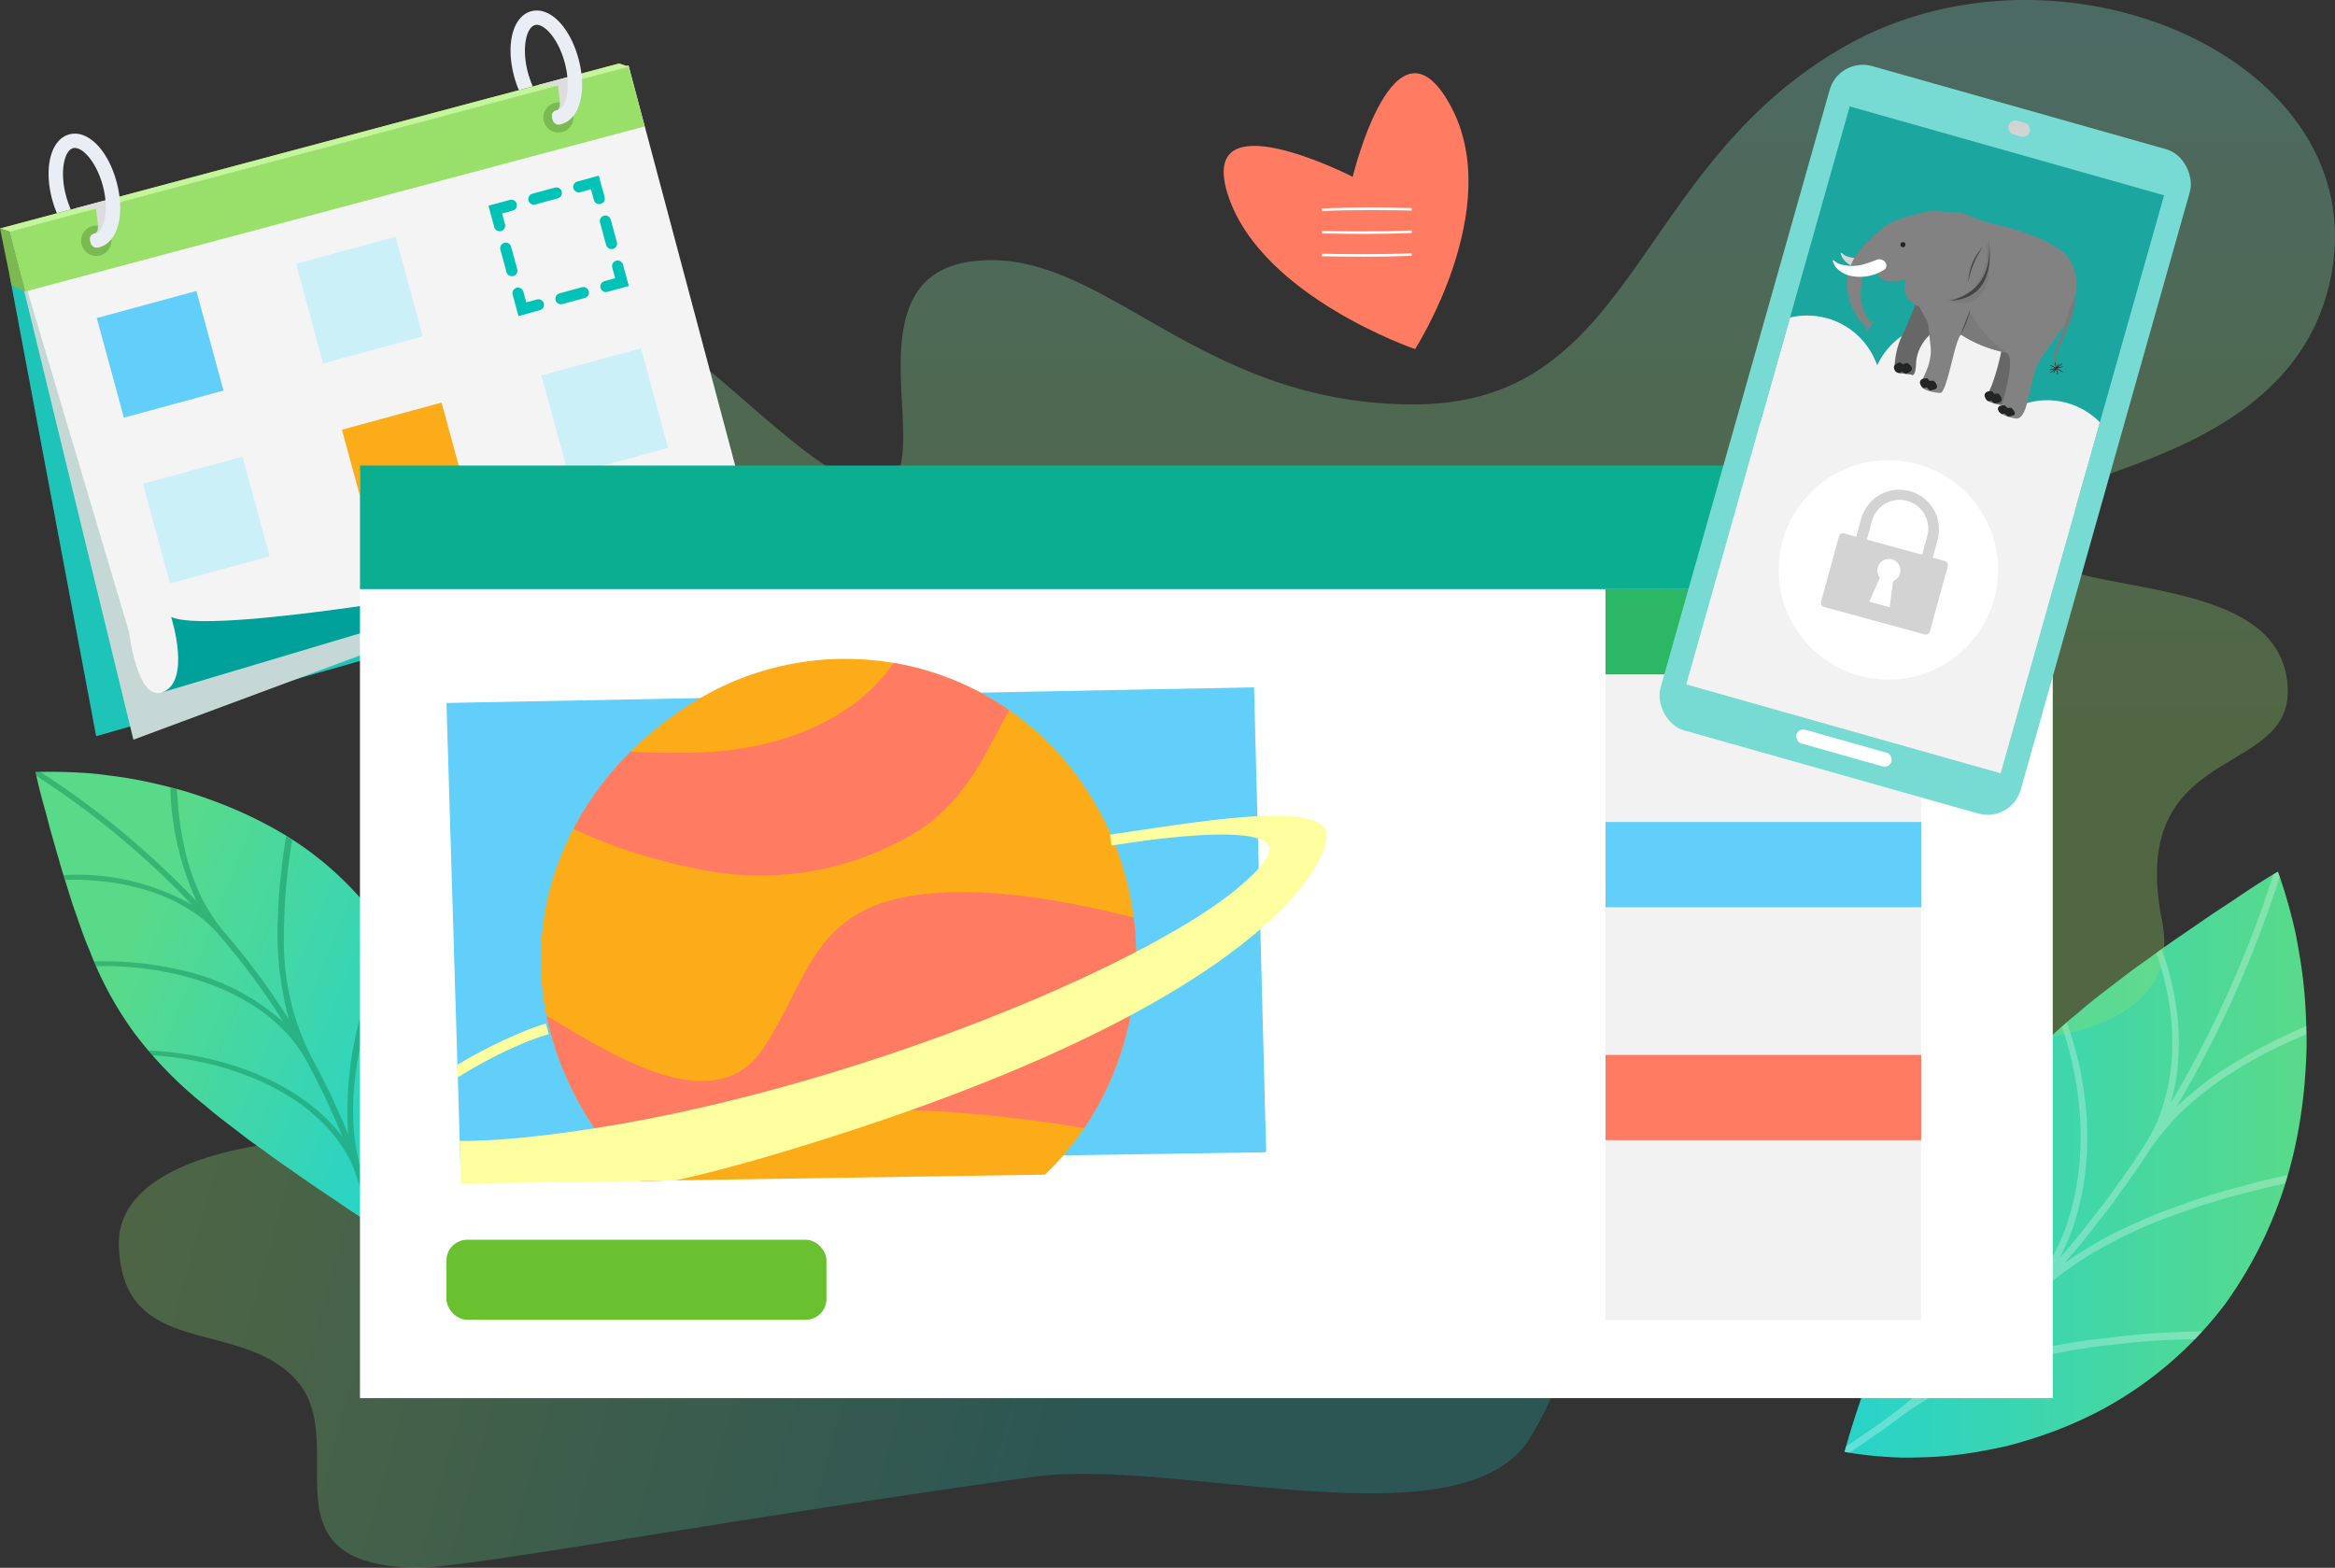 <svg xmlns="http://www.w3.org/2000/svg" xmlns:xlink="http://www.w3.org/1999/xlink" width="210.168" height="141.132" viewBox="0 0 210.168 141.132">
  <rect x="0" y="0" width="210.168" height="141.132" fill="#333333" stroke="none"/>
  <defs>
    <style>
      .cls-1, .cls-21, .cls-22 {
        fill: none;
      }

      .cls-1 {
        clip-rule: evenodd;
      }

      .cls-2 {
        isolation: isolate;
      }

      .cls-3, .cls-7 {
        opacity: 0.3;
      }

      .cls-3 {
        fill: url(#linear-gradient);
      }

      .cls-4 {
        fill: url(#linear-gradient-2);
      }

      .cls-5 {
        opacity: 0.45;
      }

      .cls-30, .cls-6 {
        fill: #fff;
      }

      .cls-6 {
        opacity: 0.6;
      }

      .cls-8 {
        fill: url(#linear-gradient-3);
      }

      .cls-9 {
        fill: #1ec4b8;
      }

      .cls-10 {
        fill: #edded8;
      }

      .cls-11, .cls-20 {
        mix-blend-mode: multiply;
      }

      .cls-12 {
        fill: #c5d8d6;
      }

      .cls-13 {
        fill: #f4f4f4;
      }

      .cls-14 {
        fill: #fc7851;
      }

      .cls-15 {
        fill: #bff79a;
      }

      .cls-16 {
        fill: #7aba50;
      }

      .cls-17 {
        fill: #98e069;
      }

      .cls-18, .cls-20 {
        fill: #ddd;
      }

      .cls-19 {
        fill: #e9eef4;
      }

      .cls-21, .cls-22 {
        stroke: #00c2b7;
        stroke-linecap: round;
        stroke-miterlimit: 10;
      }

      .cls-22 {
        stroke-dasharray: 2.098 2.098;
      }

      .cls-23 {
        fill: #ccf0f8;
      }

      .cls-24, .cls-31 {
        fill: #61cffa;
      }

      .cls-25 {
        fill: #fdac19;
      }

      .cls-26 {
        fill: #00a19b;
      }

      .cls-27 {
        fill: url(#linear-gradient-4);
      }

      .cls-28 {
        fill: #17915d;
        opacity: 0.5;
      }

      .cls-29 {
        fill: #ff7b61;
      }

      .cls-31 {
        fill-rule: evenodd;
      }

      .cls-32 {
        fill: #69c130;
      }

      .cls-33 {
        clip-path: url(#clip-path);
      }

      .cls-34 {
        fill: #feff9f;
      }

      .cls-35 {
        fill: #f2f2f2;
      }

      .cls-36 {
        fill: #2cb764;
      }

      .cls-37 {
        fill: #0baf8f;
      }

      .cls-38 {
        fill: #77dbd3;
      }

      .cls-39 {
        fill: #1ba69f;
      }

      .cls-40 {
        fill: #d7d6d5;
      }

      .cls-41 {
        fill: #686767;
      }

      .cls-42 {
        fill: #232424;
      }

      .cls-43 {
        fill: #838283;
      }

      .cls-44 {
        fill: #7a7a7a;
      }

      .cls-45 {
        fill: #444;
      }

      .cls-46 {
        fill: #313232;
      }

      .cls-47 {
        fill: #d3d3d3;
      }
    </style>
    <linearGradient id="linear-gradient" x1="97.414" y1="127.142" x2="2.238" y2="100.514" gradientUnits="userSpaceOnUse">
      <stop offset="0" stop-color="#1ba69f"/>
      <stop offset="0.112" stop-color="#2aad98"/>
      <stop offset="0.72" stop-color="#79d276"/>
      <stop offset="1" stop-color="#98e069"/>
    </linearGradient>
    <linearGradient id="linear-gradient-2" x1="166.021" y1="104.844" x2="207.613" y2="104.844" gradientUnits="userSpaceOnUse">
      <stop offset="0" stop-color="#27d3c9"/>
      <stop offset="1" stop-color="#59da89"/>
    </linearGradient>
    <linearGradient id="linear-gradient-3" x1="407.368" y1="-5.864" x2="407.368" y2="66.539" gradientTransform="matrix(-0.917, 0, 0, 1, 495.4, 0)" gradientUnits="userSpaceOnUse">
      <stop offset="0" stop-color="#82ede2"/>
      <stop offset="0.085" stop-color="#84ecd7"/>
      <stop offset="0.712" stop-color="#92e388"/>
      <stop offset="1" stop-color="#98e069"/>
    </linearGradient>
    <linearGradient id="linear-gradient-4" x1="40.484" y1="93.464" x2="11.264" y2="86.939" gradientTransform="translate(14.023 -2.42) rotate(9.105)" xlink:href="#linear-gradient-2"/>
    <clipPath id="clip-path">
      <path class="cls-1" d="M116.582,105.391l-75.093,1.161-1.3-43.038s37.364-23.6,73.835-10.377S116.582,105.391,116.582,105.391Z"/>
    </clipPath>
  </defs>
  <title>learning-clicks-image</title>
  <g class="cls-2">
    <g id="Layer_1" data-name="Layer 1">
      <g>
        <path class="cls-3" d="M43.574,104.013c-9.351-3.049-33.226-2.162-32.879,8.131s10.828,6.432,15.95,12.069-3.556,16.67,10.871,16.918c4.232.073,28.936-4.515,55.558-8.2,12.865-1.78,38.7,6.447,44.7-3.584C163.824,85.814,43.574,104.013,43.574,104.013Z"/>
        <path class="cls-4" d="M179.321,99.156a48.348,48.348,0,0,0-5.607,9.9c-.8,1.687-1.454,3.486-2.136,5.161-.331.85-.635,1.711-.935,2.549-.314.819-.609,1.633-.887,2.433l-1.53,4.481-.631,1.966c-.2.607-.389,1.168-.559,1.677-.668,2.064-1.015,3.371-1.015,3.371a30.091,30.091,0,0,0,3.324.417c.529.041,1.115.077,1.755.1q.942.011,2.031-.029a33.16,33.16,0,0,0,4.837-.485c.875-.149,1.785-.329,2.724-.544.926-.234,1.866-.521,2.835-.838a36.421,36.421,0,0,0,5.893-2.548,34.432,34.432,0,0,0,10.815-9.315,37.922,37.922,0,0,0,6.149-13.4,44.415,44.415,0,0,0,1.067-6.771c.083-1.092.145-2.147.162-3.176,0-1.039-.031-2.04-.079-3a41.94,41.94,0,0,0-.575-5.221q-.193-1.161-.4-2.156c-.156-.671-.312-1.284-.46-1.835-.595-2.2-1.072-3.431-1.072-3.431s-1.109.64-2.833,1.781l-1.4.942-1.645,1.08-3.726,2.559c-.665.462-1.338.945-2.012,1.448-.694.493-1.409.995-2.107,1.524-1.37,1.073-2.858,2.143-4.215,3.342A45.569,45.569,0,0,0,179.321,99.156Z"/>
        <g class="cls-5">
          <path class="cls-6" d="M185.587,92.432l.448-.4a35.5,35.5,0,0,1,1.1,3.776,34.259,34.259,0,0,1,.707,5.2,27.562,27.562,0,0,1-.021,2.954,23.611,23.611,0,0,1-.353,3.1,28.1,28.1,0,0,1-.787,3.13,19.723,19.723,0,0,1-1.283,3.048c.664-.8,1.365-1.559,2-2.387l1.921-2.46c.63-.828,1.22-1.693,1.832-2.537.3-.427.612-.845.9-1.279l.858-1.315a16.348,16.348,0,0,0,1.218-2.217,18.938,18.938,0,0,0,.793-2.354,18.015,18.015,0,0,0,.6-4.746,21.28,21.28,0,0,0-.429-4.431,23.647,23.647,0,0,0-1.01-3.722l.48-.349a25.614,25.614,0,0,1,1.449,6.29,20.855,20.855,0,0,1,.042,3.73c-.047.64-.115,1.292-.223,1.94-.123.638-.276,1.279-.463,1.919a100.246,100.246,0,0,0,9.258-20.613l.4-.238h0l.166.461a100.923,100.923,0,0,1-9.317,20.747q.691-.677,1.436-1.277c.48-.411.964-.805,1.464-1.173.986-.746,2.063-1.377,3.057-1.991a50.953,50.953,0,0,1,5.75-2.863c.006.237.011.478.016.718-1.053.468-2.278,1-3.523,1.637s-2.507,1.392-3.8,2.222a30.194,30.194,0,0,0-3.681,2.905,18.266,18.266,0,0,0-1.662,1.778,17.962,17.962,0,0,0-1.53,2.009l-.864,1.323c-.294.437-.607.858-.91,1.287-.616.85-1.209,1.72-1.843,2.553l-1.933,2.476c-.636.833-1.342,1.6-2.009,2.4.871-.643,1.814-1.182,2.715-1.729a29.75,29.75,0,0,1,2.792-1.455c.957-.427,1.862-.864,2.8-1.229s1.879-.7,2.777-1.012c1.786-.639,3.534-1.132,5.079-1.534,1.52-.421,2.865-.73,3.9-.943l-.235.749c-1.263.255-2.873.676-4.779,1.176-1.889.514-3.948,1.2-6.117,2.008a41.3,41.3,0,0,0-6.427,3.1,28.127,28.127,0,0,0-5.96,4.684c-.557.626-1.176,1.184-1.762,1.778s-1.181,1.18-1.788,1.75l-1.851,1.671-.926.836c-.313.273-.638.53-.956.8a46.154,46.154,0,0,1,14.479-3.883c2.188-.284,4.146-.444,5.678-.507s2.563-.1,2.948-.086l-.641.7c-.82.021-2.381.03-4.315.181-.975.068-2.025.19-3.176.314s-2.37.286-3.614.508c-1.23.239-2.556.459-3.851.789q-.977.242-1.947.546-.995.274-1.976.619t-1.935.775c-.643.279-1.3.559-1.928.888a20.966,20.966,0,0,0-1.865,1.082,21.611,21.611,0,0,0-1.839,1.233c-1.5,1.175-3.092,2.208-4.656,3.282l-.452-.08.131-.475c1.554-1.067,3.134-2.093,4.625-3.26a18.211,18.211,0,0,0,1.687-1.428,21.233,21.233,0,0,0,1.435-1.64,18.308,18.308,0,0,0,1.236-1.748c.364-.616.7-1.243,1-1.875s.575-1.268.82-1.905c.228-.657.427-1.315.6-1.967a23.915,23.915,0,0,0,.73-3.846,33.728,33.728,0,0,0,.189-3.585,30.56,30.56,0,0,0-.2-3.132,28.912,28.912,0,0,0-.723-4.109l.391-.621a25.79,25.79,0,0,1,.634,2.815,34.512,34.512,0,0,1,.468,5.565,28.189,28.189,0,0,1-.934,7.12,20.894,20.894,0,0,1-1.329,3.706,19.1,19.1,0,0,1-2.05,3.509c.316-.264.639-.519.95-.79l.92-.831,1.839-1.661c.6-.566,1.184-1.159,1.777-1.738s1.2-1.144,1.751-1.767a19.031,19.031,0,0,0,2.351-3.09,23.718,23.718,0,0,0,1.618-3.424,24.117,24.117,0,0,0,1.32-7.1,28.589,28.589,0,0,0-.46-6.349A29.967,29.967,0,0,0,185.587,92.432Z"/>
        </g>
        <g class="cls-7">
          <path class="cls-8" d="M139.267,87.963c-8.948-2.937-18.62-6.132-27.479-2.926-7.288,2.637-28.075-1.573-30.85-3.432C68.011,72.942,31.343,73.3,33.526,67.276c2.34-6.459,10.787-9.707,16.732-6.434A17.673,17.673,0,0,1,38.88,43.354,17.555,17.555,0,0,1,52.623,27.728c7.264-1.363,19.769,16,26.22,16S75.549,25.2,87.353,23.547,107.5,36.511,127.431,36.4,146.94,14.907,166.192,4.091s47.087,1.136,43.692,20.386-31,17.815-28.7,23.754S203.8,50.807,205.76,60.685,191.221,65.977,194.6,82.88,158.132,94.154,139.267,87.963Z"/>
        </g>
        <g>
          <polygon class="cls-9" points="8.654 66.27 66.411 49.794 55.512 8.005 0.879 24.869 8.654 66.27"/>
          <polyline class="cls-10" points="66.054 46.492 56.595 6.011 56.595 6.011"/>
          <polyline class="cls-10" points="66.054 46.492 56.595 6.011 56.595 6.011"/>
          <g class="cls-11">
            <polyline class="cls-10" points="66.054 46.492 56.595 6.011 56.595 6.011"/>
          </g>
          <polyline class="cls-12" points="0.879 20.862 12.007 66.585 66.054 46.492 56.595 6.011 56.595 6.011"/>
          <path class="cls-13" d="M15.405,55.536c3.662,5.947,52.1-8.627,52.1-8.627L56.573,5.889.856,20.74,11.611,56.882s.717,6.08,2.883,5.475C17.676,61.471,15.405,55.536,15.405,55.536Z"/>
          <polygon class="cls-14" points="0.879 20.862 56.595 6.011 55.716 5.712 0 20.564 0.879 20.862"/>
          <polygon class="cls-15" points="0.879 20.862 56.595 6.011 55.716 5.712 0 20.564 0.879 20.862"/>
          <polygon class="cls-16" points="1.052 25.716 2.312 26.24 0.882 20.873 0.003 20.574 1.052 25.716"/>
          <rect class="cls-17" x="0.621" y="13.343" width="57.662" height="5.555" transform="translate(-3.158 8.13) rotate(-14.926)"/>
          <path class="cls-16" d="M51.566,10.226a1.352,1.352,0,1,1-1.655-.959A1.351,1.351,0,0,1,51.566,10.226Z"/>
          <path class="cls-16" d="M9.986,21.323a1.364,1.364,0,1,1-1.669-.967A1.363,1.363,0,0,1,9.986,21.323Z"/>
          <g class="cls-11">
            <path class="cls-18" d="M50.1,9.926c.5-.194.233-1,.12-2.213L48.39,7.665l3.536-.943c.429,2.147-.065,3.906-1.36,4.405a.566.566,0,0,1-.831-.369C49.46,10.046,50.1,9.926,50.1,9.926Z"/>
          </g>
          <path class="cls-19" d="M47.95,7.778,46.7,8.111a9.594,9.594,0,0,1-.428-1.248c-.771-2.9-.106-5.411,1.549-5.852s3.483,1.41,4.255,4.305.106,5.411-1.548,5.852a.567.567,0,0,1-.788-.456c-.2-.737.457-.788.457-.788.782-.208,1.22-2.082.635-4.276s-1.9-3.6-2.68-3.393-1.221,2.082-.636,4.276A10.973,10.973,0,0,0,47.95,7.778Z"/>
          <path class="cls-20" d="M8.524,21.009c.5-.193.233-1,.12-2.212L6.81,18.749l3.537-.943c.429,2.147-.065,3.906-1.361,4.4a.565.565,0,0,1-.831-.369C7.88,21.13,8.524,21.009,8.524,21.009Z"/>
          <path class="cls-19" d="M6.37,18.862l-1.249.332a9.632,9.632,0,0,1-.428-1.247c-.772-2.895-.106-5.411,1.549-5.852S9.726,13.5,10.5,16.4s.106,5.411-1.548,5.851a.566.566,0,0,1-.787-.456c-.2-.736.456-.787.456-.787.782-.209,1.22-2.082.636-4.277s-1.9-3.6-2.681-3.393-1.221,2.083-.636,4.277A10.973,10.973,0,0,0,6.37,18.862Z"/>
          <g>
            <g>
              <polyline class="cls-21" points="46.624 26.388 47.018 27.835 48.465 27.441"/>
              <line class="cls-22" x1="50.489" y1="26.89" x2="53.525" y2="26.064"/>
              <polyline class="cls-21" points="54.537 25.789 55.984 25.395 55.59 23.947"/>
              <line class="cls-22" x1="55.04" y1="21.923" x2="54.213" y2="18.887"/>
              <polyline class="cls-21" points="53.938 17.875 53.544 16.428 52.096 16.822"/>
              <line class="cls-22" x1="50.073" y1="17.373" x2="47.037" y2="18.199"/>
              <polyline class="cls-21" points="46.025 18.475 44.577 18.869 44.971 20.316"/>
              <line class="cls-22" x1="45.522" y1="22.34" x2="46.348" y2="25.376"/>
            </g>
            <rect class="cls-23" x="27.701" y="22.366" width="9.293" height="9.293" transform="translate(70.654 44.582) rotate(164.774)"/>
            <rect class="cls-24" x="9.768" y="27.247" width="9.293" height="9.293" transform="translate(36.699 58.882) rotate(164.774)"/>
            <rect class="cls-23" x="49.787" y="32.407" width="9.293" height="9.293" transform="translate(116.687 58.511) rotate(164.774)"/>
            <rect class="cls-25" x="31.854" y="37.288" width="9.293" height="9.293" transform="matrix(-0.965, 0.263, -0.263, -0.965, 82.732, 72.811)"/>
            <rect class="cls-23" x="13.921" y="42.169" width="9.293" height="9.293" transform="translate(48.777 87.112) rotate(164.774)"/>
          </g>
          <path class="cls-26" d="M14.494,62.357l11.782-3.516L51.04,51.45s-31.427,6-35.635,4.086C15.405,55.536,17.318,61.514,14.494,62.357Z"/>
        </g>
        <g>
          <path class="cls-27" d="M33.532,82.164a23.353,23.353,0,0,1,4.24,10.13,24.363,24.363,0,0,1,.24,4.917c-.044.784-.1,1.539-.2,2.271-.119.738-.257,1.446-.408,2.12a23.881,23.881,0,0,1-1.122,3.648q-.309.8-.613,1.489c-.221.46-.435.879-.635,1.254a23.673,23.673,0,0,1-1.383,2.323s-.953-.568-2.418-1.552l-1.186-.811-1.4-.931-3.158-2.189c-.564-.394-1.132-.8-1.7-1.227-.587-.418-1.192-.845-1.778-1.289-1.147-.9-2.405-1.8-3.526-2.782a36.271,36.271,0,0,1-6.305-6.424,31.614,31.614,0,0,1-4.115-7.546c-.559-1.27-.973-2.607-1.428-3.858-.216-.634-.407-1.273-.6-1.895S5.648,78.6,5.475,78l-.951-3.32c-.134-.513-.262-1-.381-1.454L3.8,71.988C3.391,70.462,3.2,69.5,3.2,69.5s1.146-.065,3.124.012c.5.019,1.043.048,1.638.089s1.21.124,1.88.21a39.4,39.4,0,0,1,4.438.8c.8.189,1.621.4,2.47.644.834.254,1.676.547,2.542.865a38.1,38.1,0,0,1,5.2,2.374A29.3,29.3,0,0,1,33.532,82.164Z"/>
          <path class="cls-28" d="M26.3,75.6l-.54-.349c-.144.809-.3,1.866-.427,3.077-.146,1.226-.281,2.62-.309,4.078a29.188,29.188,0,0,0,.993,9.387,65.163,65.163,0,0,0-5.839-7.9A12.919,12.919,0,0,1,19.011,82.3a12.834,12.834,0,0,1-.938-1.633,20.554,20.554,0,0,1-1.239-3.374,31.83,31.83,0,0,1-.652-3.3c-.142-1.061-.2-2.082-.262-2.962l-.592-.157a26.1,26.1,0,0,0,2.379,10.277A76.858,76.858,0,0,0,3.63,69.487L3.2,69.5h0l.072.35A76.355,76.355,0,0,1,17.26,81.435,21.024,21.024,0,0,0,5.709,78.777l.137.431a22.985,22.985,0,0,1,3.339.129,19.809,19.809,0,0,1,3.741.722,15.666,15.666,0,0,1,3.681,1.554,15.478,15.478,0,0,1,1.675,1.133,12.4,12.4,0,0,1,1.431,1.414,64.8,64.8,0,0,1,5.8,7.847,20.462,20.462,0,0,0-9.2-4.677,32.421,32.421,0,0,0-4.445-.7c-1.359-.1-2.524-.105-3.41-.082l.186.42a29.077,29.077,0,0,1,4.145.2A26.455,26.455,0,0,1,18.1,88.321a20.427,20.427,0,0,1,5.371,2.642,18.166,18.166,0,0,1,2.284,1.994,13.5,13.5,0,0,1,1.784,2.453c.622,1.122,1.179,2.269,1.752,3.41.5,1.165,1.077,2.306,1.509,3.491-2.6-3.454-6.783-5.522-10.307-6.562a32.139,32.139,0,0,0-4.669-.975c-1.25-.165-2.17-.188-2.485-.2L13.72,95a27.516,27.516,0,0,1,3.564.442c.792.149,1.7.334,2.607.6a30.182,30.182,0,0,1,2.856.988,20.236,20.236,0,0,1,2.9,1.447c.476.282.948.585,1.412.907.441.331.873.682,1.292,1.054s.825.764,1.212,1.177a13.06,13.06,0,0,1,1.034,1.32,14.724,14.724,0,0,1,.883,1.441,12.117,12.117,0,0,1,.631,1.573c.481,1.367.816,2.766,1.194,4.156l.345.21.206-.31c-.38-1.4-.718-2.808-1.2-4.184-1.4-4.339-.892-8.724-.032-12.615.205-.962.449-1.89.707-2.763s.481-1.667.727-2.4c.475-1.451.95-2.595,1.186-3.2l-.374-.637c-.128.279-.427,1.044-.841,2.176s-.9,2.6-1.343,4.271a32.237,32.237,0,0,0-1.35,11.5c-.435-1.193-1.017-2.342-1.519-3.514-.576-1.148-1.137-2.3-1.763-3.433a22.891,22.891,0,0,1-2.5-10.9A52.914,52.914,0,0,1,26.3,75.6Z"/>
        </g>
        <g>
          <path class="cls-29" d="M110.592,17.749c-3.15-9.183,11.161-1.832,11.161-1.832s3.8-15.711,8.839-6.342c4.927,9.18-3.223,21.85-3.223,21.85S113.678,26.747,110.592,17.749Z"/>
          <g>
            <path class="cls-30" d="M127.006,20.746c-1.273.054-2.689.081-4.326.08h0c-1.333,0-2.643-.022-3.634-.038h-.05l0,.23h.053c1,.017,2.311.037,3.644.041,1.639,0,3.053-.027,4.327-.083h.053l-.01-.232Z"/>
            <path class="cls-30" d="M127,22.8c-1.272.057-2.688.082-4.323.079h0c-1.336,0-2.645-.02-3.636-.037l-.047,0-.006.23.051,0c1,.017,2.311.037,3.645.039,1.637,0,3.053-.026,4.327-.081l.051,0-.009-.23Z"/>
            <path class="cls-30" d="M119.05,18.993c1.272-.056,2.682-.081,4.317-.079,1.335,0,2.649.021,3.644.038h.052l0-.23h-.051c-1-.019-2.324-.038-3.648-.038-1.638,0-3.052.025-4.322.081h-.053L119,19Z"/>
          </g>
        </g>
        <g>
          <rect class="cls-30" x="32.4" y="42.321" width="152.364" height="83.535"/>
          <g>
            <g>
              <polygon class="cls-31" points="113.964 103.723 41.444 104.844 40.184 63.281 112.873 61.872 113.964 103.723"/>
              <rect class="cls-32" x="40.184" y="111.601" width="34.204" height="7.203" rx="1.865"/>
            </g>
            <g class="cls-33">
              <g>
                <g>
                  <path class="cls-25" d="M53.09,100.931c7.8,12.353,24.83,15.7,37.132,7.827s15.668-25.014,7.8-37.318a25.9,25.9,0,0,0-36.083-7.925C49.632,71.386,44.152,86.771,53.09,100.931Z"/>
                  <path class="cls-29" d="M53.09,100.931a28.447,28.447,0,0,1-3.9-9.507q.981.6,1.965,1.176c4.681,2.74,13.318,7.97,17.46,1.888C72.488,88.8,72.945,82.716,80.79,80.893c5.847-1.357,13.783-.2,21.245,1.7a27.786,27.786,0,0,1-4.446,18.961,126.025,126.025,0,0,0-29.307-1.489c-3.038.242-6.566,3.137-9.511,7.176A25.183,25.183,0,0,1,53.09,100.931Z"/>
                  <path class="cls-29" d="M82.667,74.781a27.087,27.087,0,0,1-20.041,3.406,49.228,49.228,0,0,1-11.011-3.566,28.42,28.42,0,0,1,5.148-6.963c2.2.117,4.42.16,6.627.06,7.011-.317,13.669-3.04,17.032-8.044a25.747,25.747,0,0,1,10.411,4.262C88.612,67.943,87,71.945,82.667,74.781Z"/>
                </g>
                <path class="cls-34" d="M119.411,75.2c0-3.1-10.25-1.439-17.919-.3-.565.085-1.1.164-1.59.235l.14.976c.493-.071,1.029-.151,1.595-.236,4.309-.641,11.81-1.449,12.591.325.143.323.123,1.359-3.118,3.988-9.41,7.63-39.943,20.045-64.862,22.288-8.528.768-9.451-.6-9.531-1.036-.377-2.06,8.212-7.1,12.68-8.351l-.265-.949c-3.586,1-13.981,6.221-13.385,9.477.343,1.876,1.082,12.139,34.457,2.158C112.189,91.22,119.414,78.3,119.411,75.2Z"/>
              </g>
            </g>
          </g>
          <g>
            <rect class="cls-35" x="144.508" y="53.58" width="28.412" height="65.224"/>
            <rect class="cls-29" x="144.508" y="94.961" width="28.412" height="7.673"/>
            <rect class="cls-24" x="144.508" y="73.996" width="28.412" height="7.673"/>
            <rect class="cls-36" x="144.508" y="53.032" width="28.412" height="7.673"/>
          </g>
          <rect class="cls-37" x="32.4" y="41.907" width="152.364" height="11.125"/>
        </g>
        <g>
          <rect class="cls-38" x="156.434" y="8.518" width="33.695" height="62.149" rx="3.101" transform="translate(17.316 -45.664) rotate(15.792)"/>
          <rect class="cls-39" x="161.872" y="13.074" width="29.502" height="29.404" transform="translate(101.828 190.173) rotate(-74.208)"/>
          <path class="cls-35" d="M189.008,38.009l-8.937,31.6-28.294-8,9.34-33.023a6.664,6.664,0,0,1,7.84,4.3,6.679,6.679,0,0,1,12.672,3.686,6.664,6.664,0,0,1,7.379,1.444Z"/>
          <circle class="cls-30" cx="169.969" cy="51.305" r="9.873"/>
          <g>
            <g>
              <path class="cls-40" d="M169.656,22.7a9.763,9.763,0,0,1-1.511.5,3.706,3.706,0,0,1-2.038-.176c-.212-.137-.468-.412-.42-.184s.264.856,1.381,1.272a4.066,4.066,0,0,0,3.323-.555s.089-.638-.291-.809S169.656,22.7,169.656,22.7Z"/>
              <g>
                <path class="cls-41" d="M172.474,27.239s-.988,2.5-1.135,2.673a7.283,7.283,0,0,0-.773,2.594c-.178,1.344.084.963,1.5,1.232,0,0,.364.321.407-1.223a3.821,3.821,0,0,1,1.518-2.613,2.947,2.947,0,0,1-.548-1.519C173.524,27.788,172.676,27.439,172.474,27.239Z"/>
                <g>
                  <path class="cls-42" d="M171.022,32.616c.364.219.435.375.438.525a.336.336,0,0,1-.122.21,2.034,2.034,0,0,1-.379.232.662.662,0,0,1-.4-.253.412.412,0,0,1-.093-.275C170.5,32.883,170.606,32.717,171.022,32.616Z"/>
                  <path class="cls-42" d="M171.676,32.663c.357.239.415.409.41.563a.344.344,0,0,1-.135.207,2.636,2.636,0,0,1-.387.218.647.647,0,0,1-.391-.28.435.435,0,0,1-.076-.288C171.139,32.907,171.259,32.751,171.676,32.663Z"/>
                </g>
              </g>
              <g>
                <path class="cls-41" d="M180.15,31.527a20.78,20.78,0,0,1-.819,3c-.494,1.283-.776,1.323-.412,1.578a5.049,5.049,0,0,0,1.48.4,32.535,32.535,0,0,0,1.3-4.244c-.042-.549-1.212-.8-1.474-.691"/>
                <g>
                  <path class="cls-42" d="M179.306,35.22c.29.313.307.484.268.622A.314.314,0,0,1,179.4,36a2.935,2.935,0,0,1-.426.1.633.633,0,0,1-.314-.354.41.41,0,0,1-.007-.288C178.732,35.306,178.885,35.192,179.306,35.22Z"/>
                  <path class="cls-42" d="M179.876,35.435c.289.314.306.484.267.623a.314.314,0,0,1-.176.154,3.051,3.051,0,0,1-.425.1.63.63,0,0,1-.314-.354.416.416,0,0,1-.008-.288C179.3,35.521,179.454,35.407,179.876,35.435Z"/>
                </g>
              </g>
              <g>
                <path class="cls-43" d="M169.132,24.88c.636.89,2.408.244,2.408.244a1.893,1.893,0,0,0,1.217,2.476s.311.616.595,1.111.2.689.41,2.408-.865,3.008-.857,3.523,1.266.71,1.73.731,1-2.808,1.406-4.165.529-1.049.529-1.049a11.348,11.348,0,0,0,4.044,1.589c.923.6-.517,4.795-.57,5.156s.405.6,1.36.763,1.144-2.024,1.583-3.615a6.3,6.3,0,0,1,1.089-2.333c2.424-3.381,2.793-3.815,2.806-6.483a3.677,3.677,0,0,0-1.9-3.032,8.993,8.993,0,0,0-1.142-.612c-.493-.224-1-.416-1.507-.6a19.969,19.969,0,0,0-2.91-.823,17.361,17.361,0,0,1-2.369-.831c-.848-.349-1.21-.136-2.212-.291a4.918,4.918,0,0,0-2.124.185,17.3,17.3,0,0,0-2.633.84,10.021,10.021,0,0,0-1.879,1.613,5.889,5.889,0,0,0-1.857,2.855,5.464,5.464,0,0,0,.72,3.814,5.061,5.061,0,0,0,.494.68c.035.04.473.444.464.464,0,0-.12.3-.066.335.1.076.587-.735.637-.822a.093.093,0,0,0,.016-.078c-.04-.093-.228.055-.264.084a4.864,4.864,0,0,1-.826-1.891,5.871,5.871,0,0,1,.055-1.808c.131-1.2.78-1.767,1.512-1.746C169.087,23.574,168.5,23.991,169.132,24.88Z"/>
                <path class="cls-44" d="M180.705,31.827l.014-.013A8.165,8.165,0,0,1,179.636,31a10.919,10.919,0,0,1-2.346-3c-.272.71-.516,1.431-.789,2.139a.046.046,0,0,1,.069.022,11.348,11.348,0,0,0,4.044,1.589A.487.487,0,0,1,180.705,31.827Z"/>
                <path class="cls-30" d="M168.941,23.369a9.753,9.753,0,0,1-1.512.5,3.7,3.7,0,0,1-2.037-.176c-.212-.137-.468-.412-.421-.184s.265.856,1.382,1.272a4.066,4.066,0,0,0,3.323-.555.506.506,0,0,0,0-.639A.685.685,0,0,0,168.941,23.369Z"/>
                <path class="cls-44" d="M186.817,26.589a1.676,1.676,0,0,0-.034.415,9.835,9.835,0,0,1-.207,1.157,23.525,23.525,0,0,1-1.254,3.137,2.807,2.807,0,0,0-.179,1.815l-.189.044a2.918,2.918,0,0,1,.1-1.8c.2-.584.5-1.133.678-1.726.184-.61.35-1.221.545-1.831Z"/>
                <g>
                  <path class="cls-42" d="M180.475,36.505c.3.294.326.444.3.561a.246.246,0,0,1-.161.124c-.086.034-.2.039-.416.086a.616.616,0,0,1-.329-.316.35.35,0,0,1-.023-.263C179.917,36.559,180.062,36.46,180.475,36.505Z"/>
                  <path class="cls-42" d="M181.045,36.72c.3.3.326.444.3.561a.243.243,0,0,1-.161.124,3.828,3.828,0,0,1-.416.086.619.619,0,0,1-.33-.316.349.349,0,0,1-.022-.263C180.487,36.774,180.631,36.675,181.045,36.72Z"/>
                </g>
                <g>
                  <path class="cls-42" d="M173.486,34.057c.292.31.312.48.274.618a.307.307,0,0,1-.174.155,2.724,2.724,0,0,1-.425.107.637.637,0,0,1-.317-.35.413.413,0,0,1-.011-.286C172.913,34.148,173.064,34.033,173.486,34.057Z"/>
                  <path class="cls-42" d="M174.056,34.272c.292.31.312.48.274.618a.314.314,0,0,1-.175.156,2.7,2.7,0,0,1-.424.106.634.634,0,0,1-.317-.35.4.4,0,0,1-.011-.286C173.483,34.363,173.634,34.248,174.056,34.272Z"/>
                </g>
                <path class="cls-45" d="M177.341,27.817l0,.029c0,.018-.007.048-.016.082-.015.07-.038.169-.072.287s-.074.254-.123.4-.1.3-.163.45c-.029.076-.061.151-.091.226s-.064.146-.094.216c-.063.139-.129.266-.184.375s-.11.2-.148.257l-.06.094.046-.1c.031-.064.068-.159.118-.27s.1-.243.159-.384.117-.291.175-.443l.172-.444.148-.389c.041-.115.079-.209.1-.276l.026-.078Z"/>
              </g>
              <path class="cls-46" d="M184.969,32.583c.057.064.043.152.066.227s.037.151.057.238l.222-.335c.034.066-.013.1-.031.143a.916.916,0,0,0-.059.136l.378-.266.02.01c.007.037-.023.053-.047.072l-.289.22-.057.046.455-.086.013.026a1.034,1.034,0,0,1-.259.079l-.269.074c.048.031.081.055.116.074.106.058.214.113.321.171.028.015.068.024.066.071-.043.031-.074,0-.106-.017-.1-.052-.2-.107-.294-.16l-.129-.066.055.263c.011.052.024.1.033.157a.235.235,0,0,1-.008.062c-.058-.007-.052-.05-.06-.08-.029-.126-.057-.253-.088-.393a.454.454,0,0,0-.047.054c-.042.071-.082.143-.125.214-.015.025-.025.061-.073.049-.016-.056.03-.092.05-.135a1.052,1.052,0,0,0,.061-.126q-.2.142-.409.284l-.029-.015a.649.649,0,0,1,.062-.065c.089-.071.18-.141.271-.212l.078-.064c-.155.018-.284.08-.426.084,0-.056.036-.059.062-.066.1-.026.2-.051.307-.078.027-.007.054-.016.091-.027-.059-.038-.107-.072-.158-.1-.071-.041-.146-.077-.218-.118a.406.406,0,0,1-.064-.052c.048-.039.077-.011.106,0l.411.218a.325.325,0,0,0-.016-.141c-.019-.093-.043-.185-.063-.278a.846.846,0,0,1-.008-.088Z"/>
            </g>
            <circle class="cls-42" cx="171.281" cy="22.022" r="0.228"/>
          </g>
          <path class="cls-47" d="M175.314,50.965a.379.379,0,0,0-.272-.466l-1.082-.3.452-1.652a3.567,3.567,0,0,0-6.88-1.884l-.452,1.652-1.089-.3a.394.394,0,0,0-.472.27l-1.609,5.879a.385.385,0,0,0,.271.473l9.052,2.474a.382.382,0,0,0,.471-.263Zm-5.228,3.7-1.825-.5L169.2,52a1.052,1.052,0,0,1-.191-.917,1.039,1.039,0,0,1,2.006.544,1.051,1.051,0,0,1-.623.694Zm-2.054-6.09.451-1.652a2.58,2.58,0,1,1,4.977,1.361l-.451,1.652Z"/>
          <path class="cls-45" d="M177.158,25.4a8.143,8.143,0,0,1,1.332-3.2A4.936,4.936,0,0,0,177.158,25.4Z"/>
          <path class="cls-44" d="M175.277,27s4.01-.231,3.525-5.382C179.105,22.022,180.023,28.743,175.277,27Z"/>
          <path class="cls-45" d="M175.474,27.051s4.064-.508,3.525-5.381C179,21.67,180.032,26.974,175.474,27.051Z"/>
          <rect class="cls-30" x="161.526" y="66.702" width="8.89" height="1.281" rx="0.641" transform="translate(24.592 -42.627) rotate(15.792)"/>
          <rect class="cls-47" x="180.751" y="10.938" width="1.981" height="1.281" rx="0.641" transform="translate(10.011 -49.024) rotate(15.792)"/>
        </g>
      </g>
    </g>
  </g>
</svg>
